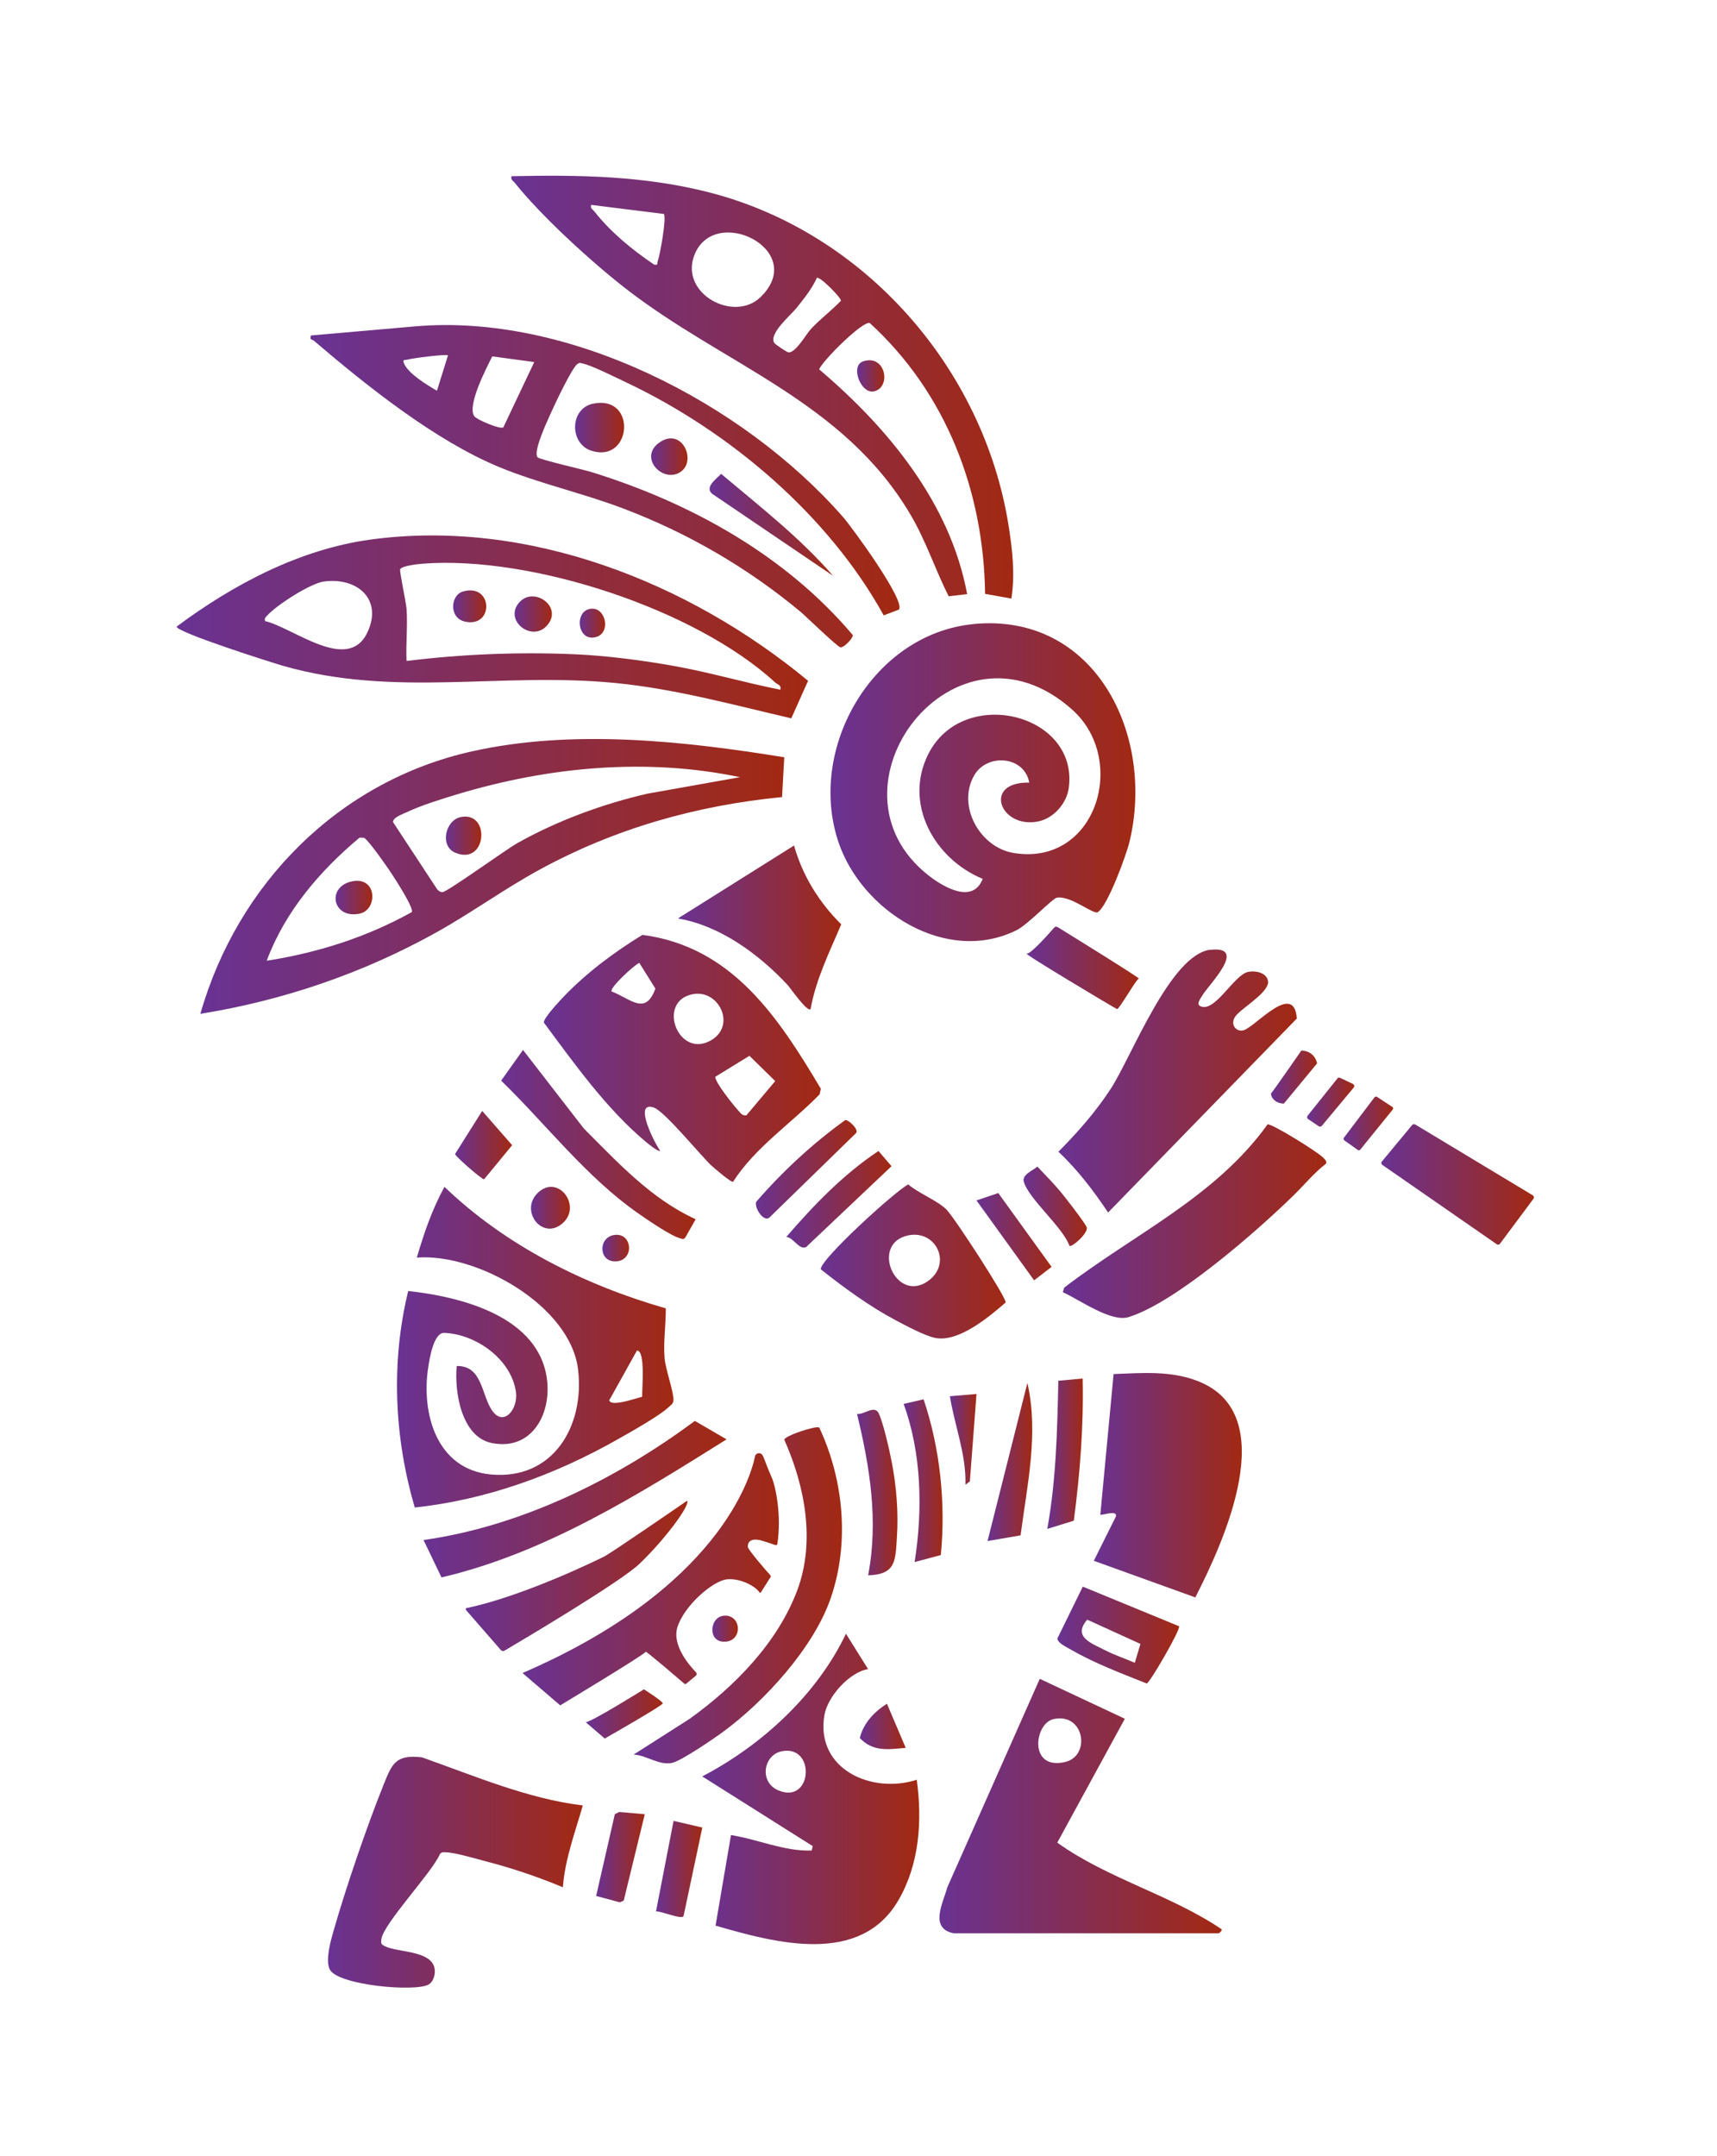 <?xml version="1.0" encoding="UTF-8"?><svg id="a" xmlns="http://www.w3.org/2000/svg" xmlns:xlink="http://www.w3.org/1999/xlink" viewBox="0 0 271.89 341.36"><defs><style>.bb{fill:url(#k);}.bc{fill:url(#j);}.bd{fill:url(#i);}.be{fill:url(#h);}.bf{fill:url(#p);}.bg{fill:url(#m);}.bh{fill:url(#n);}.bi{fill:url(#l);}.bj{fill:url(#g);}.bk{fill:url(#f);}.bl{fill:url(#e);}.bm{fill:url(#d);}.bn{fill:url(#q);}.bo{fill:url(#o);}.bp{fill:url(#r);}.bq{fill:url(#s);}.br{fill:url(#c);}.bs{fill:url(#b);}.bt{fill:url(#u);}.bu{fill:url(#w);}.bv{fill:url(#v);}.bw{fill:url(#t);}.bx{fill:url(#z);}.by{fill:url(#y);}.bz{fill:url(#x);}.ca{fill:url(#af);}.cb{fill:url(#aa);}.cc{fill:url(#ae);}.cd{fill:url(#an);}.ce{fill:url(#ax);}.cf{fill:url(#ac);}.cg{fill:url(#am);}.ch{fill:url(#ab);}.ci{fill:url(#ag);}.cj{fill:url(#ah);}.ck{fill:url(#at);}.cl{fill:url(#az);}.cm{fill:url(#ay);}.cn{fill:url(#al);}.co{fill:url(#aq);}.cp{fill:url(#ak);}.cq{fill:url(#av);}.cr{fill:url(#ap);}.cs{fill:url(#au);}.ct{fill:url(#ao);}.cu{fill:url(#ad);}.cv{fill:url(#aj);}.cw{fill:url(#ai);}.cx{fill:url(#as);}.cy{fill:url(#ar);}.cz{fill:url(#aw);}.da{fill:url(#ba);}</style><linearGradient id="b" x1="67.08" y1="237.38" x2="115.05" y2="237.38" gradientUnits="userSpaceOnUse"><stop offset="0" stop-color="#693293"/><stop offset="1" stop-color="#a22912"/></linearGradient><linearGradient id="c" x1="131.51" y1="123.84" x2="179.79" y2="123.84" xlink:href="#b"/><linearGradient id="d" x1="80.97" y1="61.3" x2="160.44" y2="61.3" xlink:href="#b"/><linearGradient id="e" x1="31.73" y1="138.77" x2="124.19" y2="138.77" xlink:href="#b"/><linearGradient id="f" x1="62.87" y1="213.31" x2="106.65" y2="213.31" xlink:href="#b"/><linearGradient id="g" x1="27.97" y1="99.26" x2="127.96" y2="99.26" xlink:href="#b"/><linearGradient id="h" x1="49.17" y1="76.99" x2="142.46" y2="76.99" xlink:href="#b"/><linearGradient id="i" x1="86.13" y1="167.58" x2="129.97" y2="167.58" xlink:href="#b"/><linearGradient id="j" x1="111.21" y1="283.26" x2="145.56" y2="283.26" xlink:href="#b"/><linearGradient id="k" x1="148.76" y1="285.96" x2="193.46" y2="285.96" xlink:href="#b"/><linearGradient id="l" x1="51.95" y1="296.44" x2="92.29" y2="296.44" xlink:href="#b"/><linearGradient id="m" x1="173.2" y1="235.18" x2="196.65" y2="235.18" xlink:href="#b"/><linearGradient id="n" x1="167.6" y1="171.17" x2="205.35" y2="171.17" xlink:href="#b"/><linearGradient id="o" x1="168.29" y1="193.36" x2="210" y2="193.36" xlink:href="#b"/><linearGradient id="p" x1="129.97" y1="199.73" x2="159.25" y2="199.73" xlink:href="#b"/><linearGradient id="q" x1="100.35" y1="252.59" x2="133.33" y2="252.59" xlink:href="#b"/><linearGradient id="r" x1="107.35" y1="146.85" x2="133.21" y2="146.85" xlink:href="#b"/><linearGradient id="s" x1="79.37" y1="181.22" x2="110.15" y2="181.22" xlink:href="#b"/><linearGradient id="t" x1="167.43" y1="258.91" x2="186.72" y2="258.91" xlink:href="#b"/><linearGradient id="u" x1="135.72" y1="236.34" x2="142.12" y2="236.34" xlink:href="#b"/><linearGradient id="v" x1="165.84" y1="230.18" x2="171.47" y2="230.18" xlink:href="#b"/><linearGradient id="w" x1="143.08" y1="234.46" x2="149.25" y2="234.46" xlink:href="#b"/><linearGradient id="x" x1="156.38" y1="231.5" x2="163.45" y2="231.5" xlink:href="#b"/><linearGradient id="y" x1="124.51" y1="189.9" x2="141.17" y2="189.9" xlink:href="#b"/><linearGradient id="z" x1="103.87" y1="295.93" x2="111.21" y2="295.93" xlink:href="#b"/><linearGradient id="aa" x1="119.69" y1="185.14" x2="135.64" y2="185.14" xlink:href="#b"/><linearGradient id="ab" x1="94.4" y1="294.06" x2="102.1" y2="294.06" xlink:href="#b"/><linearGradient id="ac" x1="154.63" y1="195.82" x2="166.52" y2="195.82" xlink:href="#b"/><linearGradient id="ad" x1="72.06" y1="181.32" x2="81.1" y2="181.32" xlink:href="#b"/><linearGradient id="ae" x1="162.08" y1="191" x2="172.1" y2="191" xlink:href="#b"/><linearGradient id="af" x1="91.07" y1="67.7" x2="98.83" y2="67.7" xlink:href="#b"/><linearGradient id="ag" x1="112.36" y1="83.09" x2="131.87" y2="83.09" xlink:href="#b"/><linearGradient id="ah" x1="136.15" y1="273.37" x2="143.42" y2="273.37" xlink:href="#b"/><linearGradient id="ai" x1="84.08" y1="191.24" x2="90.24" y2="191.24" xlink:href="#b"/><linearGradient id="aj" x1="150.43" y1="227.91" x2="154.63" y2="227.91" xlink:href="#b"/><linearGradient id="ak" x1="103.11" y1="72.31" x2="108.87" y2="72.31" xlink:href="#b"/><linearGradient id="al" x1="135.73" y1="59.53" x2="140.03" y2="59.53" xlink:href="#b"/><linearGradient id="am" x1="95.44" y1="197.62" x2="99.61" y2="197.62" xlink:href="#b"/><linearGradient id="an" x1="112.77" y1="257.89" x2="116.84" y2="257.89" xlink:href="#b"/><linearGradient id="ao" x1="70.61" y1="132.33" x2="76.21" y2="132.33" xlink:href="#b"/><linearGradient id="ap" x1="53.14" y1="142.13" x2="58.96" y2="142.13" xlink:href="#b"/><linearGradient id="aq" x1="81.48" y1="97.23" x2="87.39" y2="97.23" xlink:href="#b"/><linearGradient id="ar" x1="71.75" y1="96.01" x2="77" y2="96.01" xlink:href="#b"/><linearGradient id="as" x1="91.8" y1="98.67" x2="95.81" y2="98.67" xlink:href="#b"/><linearGradient id="at" x1="73.74" y1="249.54" x2="108.86" y2="249.54" xlink:href="#b"/><linearGradient id="au" x1="92.73" y1="271.38" x2="104.95" y2="271.38" xlink:href="#b"/><linearGradient id="av" x1="82.74" y1="250.07" x2="123.34" y2="250.07" xlink:href="#b"/><linearGradient id="aw" x1="162.57" y1="153.26" x2="180.35" y2="153.26" xlink:href="#b"/><linearGradient id="ax" x1="201.26" y1="170.55" x2="208.55" y2="170.55" xlink:href="#b"/><linearGradient id="ay" x1="206.99" y1="174.52" x2="214.45" y2="174.52" xlink:href="#b"/><linearGradient id="az" x1="212.75" y1="177.88" x2="220.6" y2="177.88" xlink:href="#b"/><linearGradient id="ba" x1="218.74" y1="187.53" x2="242.9" y2="187.53" xlink:href="#b"/></defs><path class="bs" d="M69.91,249.77l-2.84-5.92c15.46-2.18,30.53-9.63,42.96-18.86l5.02,2.92c-14.09,8.83-28.75,18.03-45.14,21.86Z"/><path class="br" d="M154.15,98.81c19.3-1.85,28.79,17.6,24.7,34.51-.5,2.07-3.44,10.12-5.02,11.12-.68.43-4.26-2.66-6.46-2.3-.74.12-4.54,4.23-6.42,5.16-11.14,5.51-24.53-3.07-28.19-13.99-4.99-14.89,5.51-32.97,21.39-34.49ZM162.98,123.92c-.75-4.23-6.66-4.69-8.7-1.17-2.81,4.84.89,11.4,6.16,12.3,13.12,2.23,18.28-14.69,9.36-22.67-18.49-16.55-40.56,12.32-22.75,26.25,2.39,1.87,7.01,4.55,8.56.53-7.64-3.15-12.6-11.91-8.59-19.8,5.53-10.88,23.82-6.38,22.22,5.41-.33,2.45-2.4,4.81-4.85,5.3-6.03,1.21-8.86-6.29-1.42-6.15Z"/><path class="bm" d="M160.15,94.78l-4.16-.75c-.22-16.29-6.17-31.81-18.25-42.87-1.03-.47-7.42,5.87-8.03,7.32,10.9,9.25,20.77,21.17,23.44,35.6l-2.93.33c-2.14-4.25-3.6-8.79-6.03-12.9-10.65-18.09-29.7-23.77-45.29-35.96-5.37-4.2-13.17-11.32-17.38-16.6-.28-.35-.68-.45-.52-1.05,10.68-.23,21.13-.08,31.52,2.62,24.42,6.35,43.21,27.79,47.18,52.64.61,3.82,1.06,7.79.45,11.63ZM105.13,33.88l-11.52-1.44c-.16.61.25.7.52,1.05,2.55,3.26,6.02,6.09,9.45,8.41.75.1.42-.14.56-.5.38-1,1.44-6.98.98-7.53ZM120.45,47.03c7.64-7.47-7.47-14.88-10.54-6.52-2.22,6.04,6.35,10.62,10.54,6.52ZM129.34,44c-.72,1.67-2.04,3.29-3.17,4.72-.93,1.17-4.59,4.22-3.52,5.63.16.21,1.87,1.35,2.12,1.42,1.13.32,2.86-2.85,3.68-3.72,1.49-1.58,3.21-2.86,4.71-4.42.08-.47-3.36-3.94-3.82-3.63Z"/><path class="bl" d="M124.19,119.91l-.35,6.3c-13.58,1.33-26.45,4.97-38.41,11.5-5.6,3.05-10.77,6.83-16.34,9.93-11.58,6.45-24.24,10.78-37.36,12.89,5.87-20.6,21.91-36.85,43.01-41.56,15.94-3.56,33.5-1.65,49.45.94ZM117.18,123.06c-14.83-3.11-30.33-1.64-44.74,2.7-2.52.76-5.67,1.73-8.02,2.84-.57.27-2.25.84-2.18,1.58l6.95,10.58c.22.29.5.5.88.5.71.01,10.05-6.75,11.86-7.76,6.29-3.54,13.5-6.19,20.54-7.82l14.71-2.62ZM42.24,152.12c8.03-1.24,15.88-3.74,22.97-7.7.39-.6-2.81-5.51-3.42-6.42s-3.51-5.07-4.15-5.34l-.7-.03c-6.28,5.25-11.8,11.7-14.7,19.48Z"/><path class="bk" d="M65.68,238.69c-3.26-11.09-3.79-23-1.04-34.27,8.4.91,20.87,4.04,22,14.2.61,5.51-2.59,11.15-8.81,9.86-4.79-.99-5.89-8.14-5.51-12.18,4.12-.1,3.89,4.68,5.66,7.12,1.82,2.52,4.1-.34,3.72-3.01-.74-5.19-6.31-9.16-11.36-9.36-1.67-.06-2.32,4.06-2.53,5.46-1.13,7.3,1.32,16.16,9.92,16.96,9.85.91,14.87-7.65,13.81-16.61-1.19-10.08-15.95-18.45-25.53-17.73,1.11-3.86,2.44-7.68,4.37-11.2,9.69,9.31,22.19,15.55,35.05,19.24.02,2.62-.41,5.26-.19,7.9.14,1.72,1.51,5.55,1.4,6.66-.06.62-.37.7-.72,1.04-1.49,1.44-6.15,4.02-8.15,5.16-9.84,5.58-20.75,9.56-32.08,10.77ZM101.69,221.15c-.05-1.15.56-7.34-.83-7.3l-4.38,7.87c.22,1.13,4.37-.36,5.21-.56Z"/><path class="bj" d="M125.3,113.74c-9.2-2.13-18.37-4.66-27.82-5.59-18.17-1.78-34.87,2.35-52.62-2.71-1.68-.48-16.93-5.32-16.89-6.22,8.93-6.66,19.5-12.26,30.69-13.78,24.85-3.39,50.42,6.73,69.3,22.36l-2.66,5.95ZM123.57,109.2c.18-.75-.42-.78-.8-1.12-12.7-11.68-38.66-20.12-55.76-18.83-.71.05-3.49.34-3.65.92-.1.36.94,5.18,1.02,6.26.19,2.69-.13,5.53,0,8.23,8.73-1.08,17.64-1.44,26.46-1.07,5.18.22,10.88.96,15.99,1.88,5.63,1.01,11.14,2.64,16.74,3.74ZM41.97,98.34c4.49,1.07,13.02,8.18,16.13,1.95,2.64-5.3-1.47-8.94-6.82-8.21-2.15.29-7.54,3.77-8.97,5.39-.27.3-.45.39-.34.88Z"/><path class="be" d="M142.37,96.51l-2.43.93c-8.81-15.93-24.46-29.18-40.84-36.92-1.5-.71-5.53-2.72-6.87-2.97-.4-.08-.4-.17-.8.09-.81.54-3.51,6.21-4.08,7.5-.57,1.29-2.96,6.26-2.24,7.26.26.36,7.3,1.96,8.52,2.34,15.72,4.86,30.76,13.19,41.42,25.83,0,.53-1.36,1.94-1.94,1.94-.43,0-5.41-4.85-6.31-5.61-8.42-7.01-17.85-12.49-28.1-16.38-6.45-2.45-13.35-3.96-19.69-6.58-10.09-4.17-21.02-12.9-29.34-20.02-.25-.22-.66.01-.44-.8l16.27-1.42c24.43-2.24,52.17,12.11,67.96,30.13,1.49,1.7,9.93,13.26,8.9,14.68ZM70.95,56.27c-.27-.24-5.75.45-6.49.69-.26.08-.76-.13-.51.53.65,1.66,3.7,3.48,5.24,4.38l1.75-5.6ZM84.61,57.33l-6.66-.9c-.93,1.87-4.05,7.81-2.83,9.5.36.5,4.05,2.09,4.58,1.75l4.9-10.35Z"/><path class="bd" d="M116.09,187.12c-.27.19-3.05-2.2-3.5-2.62-1.78-1.69-7.37-8.58-9.09-9.14-3.32-1.09.25,5.82,1.04,6.85-.26.25-1.94-1.13-2.27-1.41-6.22-5.19-11.33-12.39-16.14-18.87-.15-.65,2.58-3.54,3.21-4.2,3.62-3.76,7.93-6.97,12.39-9.7,14.23,1.87,21.52,13.07,28.25,24.36l-.19.89c-4.51,4.63-10.19,8.38-13.69,13.82ZM96.84,156.99c2.95,1.09,5.37,3.95,6.94-.46l-2.55-4.07c-.83.37-4.76,3.98-4.38,4.53ZM109.7,157.42c-5.85,1.13-2.24,10.46,3.02,7.23,3.85-2.37,1.09-8.02-3.02-7.23ZM118.19,176.61l4.57-5.43-4.09-4-5.4,3.32c-.12.76,2.83,4.46,3.53,5.22.39.42.7,1,1.38.88Z"/><path class="bc" d="M137.47,264.29c-2.96.47-6.42,4.35-6.92,7.27-1.47,8.56,7.48,12.57,14.62,10.25.88,6.44.44,13.28-2.87,19.02-6.04,10.48-19.46,6.84-28.99,4.08l2.44-14.34c4.28.67,8.39,2.59,12.78,2.45l.17-.7-17.5-11.04c9.42-4.91,18.16-12.94,22.76-22.59l3.5,5.6ZM123.71,277.32c-2.85.63-3.53,4.93-.39,6.2,5.4,2.19,5.86-7.41.39-6.2Z"/><path class="bb" d="M150.98,306.11c-3.86-.78-1.63-4.82-.97-7.27l14.64-33.01,13.47,6.32-10.7,19.62c7.99,5.71,17.8,8.2,25.94,13.65.34.19-.32.7-.36.7h-42.03ZM166.81,272.21c-3.03.68-3.97,8.18,1.88,6.78,4.09-.98,3.02-7.88-1.88-6.78Z"/><path class="bi" d="M92.29,285.87c-1.22,4.27-2.82,8.47-3.16,12.96-3.93-1.64-8.05-3.03-12.18-4.1-1.61-.42-4.82-1.38-6.31-1.43-.38-.01-.67-.09-.96.25-1.21,2.89-9.05,11.13-9.29,13.53-.04.36-.11.66.23.9,1.8,1.29,8.01.64,8.23,3.99.05.8-.24,1.8-.94,2.24-1.97,1.25-14.56.16-15.72-2.42-.67-1.49.17-4.45.62-6.02,1.97-6.91,5.27-16.55,7.95-23.22,1.32-3.27,1.89-4.78,6.05-4.29,8.33,2.93,16.66,6.54,25.48,7.62Z"/><path class="bg" d="M189.29,252.94l-16.08-5.8,3.48-6.99c.35-1.21-2.41-.06-2.45-.34l2.1-22.24c4.54-.17,9.07-.57,13.4,1.14,13.31,5.26,4.07,25.36-.46,34.23Z"/><path class="bh" d="M191.67,150.4c6.06-.69-.38,5.65-1.25,7.18-.22.39-1.01,1.35-.43,1.69,2.28,1.32,5.37-4.87,7.62-5.37,1.3-.29,3.26.19,3.2,1.77-.38,1.85-4.4,4.08-5.22,5.31-.87,1.3.24,2.53,1.4,2.13,1.92-.66,7.96-7.76,8.36-1.83l-29.88,30.71c-2.32-3.45-4.83-6.78-7.87-9.62,3.02-3.04,5.92-6.34,8.27-9.94,3.33-5.11,9.46-21.32,15.81-22.05Z"/><path class="bo" d="M209.95,184.28c-1.8,1.37-3.38,3.3-5.05,4.94-5.77,5.64-18.73,17.04-26.21,19.34-2.78.85-7.83-2.81-10.39-3.95l.22-.72c10.98-8.45,23.92-14.31,32.21-25.86.65-.15,8.23,4.53,8.91,5.39.23.29.48.4.32.86Z"/><path class="bf" d="M143.81,187.53c1.68,1.45,4.56,2.51,6.06,3.99,1.21,1.19,9.44,13.84,9.38,14.71-2.64,2.31-7.49,6.36-11.15,5.62-1.66-.33-4.7-1.97-6.29-2.81-4.13-2.19-8.18-5.15-11.84-8.06-.12-1.53,11.63-12.24,13.84-13.44ZM143.83,195.61c-6.11,1.26-2.02,10.8,3.07,7.27,3.94-2.73,1.35-8.18-3.07-7.27Z"/><path class="bn" d="M129.72,226.02c3.91,8.31,4.84,18.36,1.8,27.11-2.71,7.8-10.46,16.29-17.06,21.12-1.46,1.07-6.62,4.61-8.08,4.9-2.06.4-4-1.22-6.04-1.33l8.87-5.66c7.1-5.1,13.96-12.06,17.06-20.41,2.86-7.73,1.19-16.45-2.08-23.79.15-.65,5.02-2.25,5.53-1.92Z"/><path class="bp" d="M128.36,159.79c-.56.5-3.17-3.32-3.67-3.86-4.53-4.84-10.66-9.37-17.34-10.5l18.39-11.55c1.33,4.77,3.97,9.01,7.47,12.48-1.85,4.38-4.02,8.7-4.85,13.43Z"/><path class="bq" d="M110.15,193.07l-1.58,2.8c-.28.45-.48.31-.88.2-1.46-.37-5.2-2.94-6.61-3.93-8.26-5.76-14.54-14.05-21.72-21.03l3.46-4.86,9.63,12.44c5.36,5.36,10.66,11.15,17.69,14.36Z"/><path class="bw" d="M186.7,257.5c.35.39-4.61,8.95-5.11,9.07-4.02-1.61-8.31-3.21-12.05-5.39-.6-.35-2.08-1.01-2.1-1.74l4.02-8.21,15.24,6.27ZM172.16,256.46c-2.34,2.74.63,3.71,2.85,4.85,1.47.76,3.18,1.32,4.69,1.98l.89-2.99-8.43-3.84Z"/><path class="bt" d="M137.47,249.44c1.65-8.63.28-17.14-1.76-25.56,1.1.18,2.75-1.48,3.43-.1.72,1.47,1.73,5.95,2.07,7.73.74,3.84,1.07,7.9.82,11.82-.24,3.77-.12,5.98-4.57,6.11Z"/><path class="bv" d="M171.44,218.28c.17,7.53-.42,15.05-1.4,22.51l-4.2,1.3c1.4-7.72,1.58-15.62,1.75-23.46l3.85-.35Z"/><path class="bu" d="M148.97,246.23l-4.14,1.11c1.3-8.19,1.12-17.24-1.74-25.04l3.16-.73c2.62,7.73,3.53,16.53,2.73,24.66Z"/><path class="bz" d="M161.61,243.11l-5.23.9,6.31-25.03c1.82,7.99-.04,16.17-1.08,24.13Z"/><path class="by" d="M124.51,195.86c4.35-5.04,9.02-9.9,14.6-13.61l2.06,2.41-13.52,12.8c-1.08.54-2.03-1.55-3.14-1.6Z"/><path class="bx" d="M111.21,289.38l-2.97,14.02c-.34.6-3.53-.83-4.36-.74l2.78-14.34,4.55,1.06Z"/><path class="cb" d="M133.86,177.35c.47-.07,2.17,1.46,1.71,2.05l-13.67,13.33c-.95.97-2.57-1.63-2.13-2.46,4.19-4.82,8.89-9.19,14.09-12.92Z"/><polygon class="ch" points="102.1 287.27 98.77 300.94 98.15 301.22 94.4 300.21 97.36 287.26 98.07 286.91 102.1 287.27"/><polygon class="cf" points="158.08 188.91 166.52 200.6 163.75 202.73 154.63 190.08 158.08 188.91"/><path class="cu" d="M76.36,175.91l4.74,5.42-4.44,5.4c-.34.06-4.57-3.63-4.6-4l4.3-6.83Z"/><path class="cc" d="M169.35,197.26c-1.1-3.02-6.46-7.41-7.23-10.15-.31-1.12,1.46-1.77,2.15-2.39,1.2,1.29,2.54,2.62,3.66,3.97.67.81,4.01,5.08,4.16,5.68.22.9-2.33,3.17-2.74,2.89Z"/><path class="ca" d="M93.95,63.91c6.96-1.39,6.12,9.48-.28,7.47-3.52-1.1-3.51-6.71.28-7.47Z"/><path class="ci" d="M131.87,91.14l-19.1-12.95c-1.23-1.06.65-2.33,1.42-3.16,6.1,5.14,12.43,10.06,17.69,16.1Z"/><path class="cj" d="M143.42,276.76c-2.75.24-5.17.67-7.27-1.56.58-2.36,2.29-4.16,4.3-5.43l2.97,6.99Z"/><path class="cw" d="M85.06,188.98c3.3-3.38,7.43,2.25,3.73,4.95-3.1,2.26-6.39-2.22-3.73-4.95Z"/><path class="cv" d="M154.63,220.73l-1.05,13.84-.7.52c.14-4.81-1.72-9.33-2.46-14.01l4.2-.35Z"/><path class="cp" d="M107.95,74.58c-2.79,2.25-7.13-2.18-3.39-4.61,3.41-2.22,5.67,2.78,3.39,4.61Z"/><path class="cn" d="M136.65,57.23c3.5-1.21,4.55,3.88,1.88,4.71-2.15.66-3.97-3.98-1.88-4.71Z"/><path class="cg" d="M97.1,195.58c3-.63,3.45,3.87.58,4.14s-3.02-3.62-.58-4.14Z"/><path class="cd" d="M114.58,255.84c2.8-.29,3.13,3.92.28,4.11s-2.55-3.87-.28-4.11Z"/><path class="ct" d="M72.94,129.38c4.8-1,4.18,7.79-.87,5.63-2.48-1.06-1.54-5.13.87-5.63Z"/><path class="cr" d="M55.78,139.55c3.96-.79,4.04,4.47,1.24,5.1-4.36.99-5.42-4.27-1.24-5.1Z"/><path class="co" d="M86.58,99.09c-2.43,2.66-6.92-.94-4.29-3.77,2.33-2.51,6.98.83,4.29,3.77Z"/><path class="cy" d="M73.28,93.67c4.79-1.42,5,5.77.36,4.76-2.6-.57-2.3-4.19-.36-4.76Z"/><path class="cx" d="M93.25,96.45c2.78-.74,3.77,4.33.59,4.51-2.39.13-2.79-3.92-.59-4.51Z"/><path class="ck" d="M108.86,237.75c0-.07-.09-.1-.15-.06-1.19.84-11.44,7.86-12.86,8.68-.47.27-12.82,6.36-21.96,8.25-.14.03-.2.2-.1.31l5.51,6.33c.15.17.4.22.6.1,2.53-1.49,18.36-10.86,21.38-13.76,3.88-3.72,7.63-8.74,7.58-9.84Z"/><path class="cs" d="M92.73,272.68l3.03,2.6s9.24-5.24,9.19-5.58-2.98-2.21-2.98-2.21c0,0-8.66,5.39-9.24,5.2Z"/><path class="cq" d="M119.55,230.65c-.68,3.24-5.73,20.84-36.81,34.26l5.97,5.12s13.6-8.19,13.53-8.48c-.06-.27,5.12,4.19,6.11,5.04.1.08.23.08.33,0l1.52-1.27c.16-.13.17-.36.03-.51-.92-.94-3.86-4.22-2.97-7.13,1.06-3.43,5.63-7.4,7.88-7.61s4.64,1.25,5.1,2.05c.06.1.2.1.26,0l1.51-2.39c.06-.09.05-.21-.02-.29-.65-.72-3.56-4.07-3.57-4.5-.04-1.24,1.12-1.32,2.24-.99.81.24,1.69.55,2.12.7.15.05.3-.04.32-.2.69-4.52-.3-9.15-.88-10.46-1.37-3.11-1.29-3.78-1.94-3.88-.35-.05-.67.19-.74.53Z"/><path class="cz" d="M167.48,146.8c-.18-.11-.41-.08-.55.08-.85.98-3.71,4.22-4.34,4.12-.74-.12,13.98,8.66,14.29,8.78s3.09-4.82,3.46-4.82c.34,0-10.84-6.91-12.86-8.16Z"/><path class="ce" d="M206.08,166.34s-4.54,6.54-4.76,6.74.27,1.63,1.98,1.67l5.26-6.37s-.25-1.92-2.47-2.04Z"/><path class="cm" d="M211.77,170.78l-4.7,5.88c-.14.17-.1.42.08.54l1.67,1.13c.16.11.37.08.5-.07l5.04-6.05c.16-.19.09-.47-.13-.58l-2.02-.96c-.16-.07-.34-.03-.45.1Z"/><path class="cl" d="M217.67,173.73l-4.86,6.42c-.1.13-.07.31.06.41l2.14,1.53c.12.09.29.07.39-.05l5.14-6.35c.11-.13.08-.33-.07-.42l-2.42-1.59c-.13-.08-.3-.05-.39.07Z"/><path class="da" d="M223.63,178.12l-4.81,5.8c-.14.16-.1.41.07.53l18.13,12.57c.16.11.38.08.5-.08l5.31-7.13c.13-.17.08-.42-.1-.53l-18.63-11.23c-.15-.09-.35-.06-.47.08Z"/></svg>